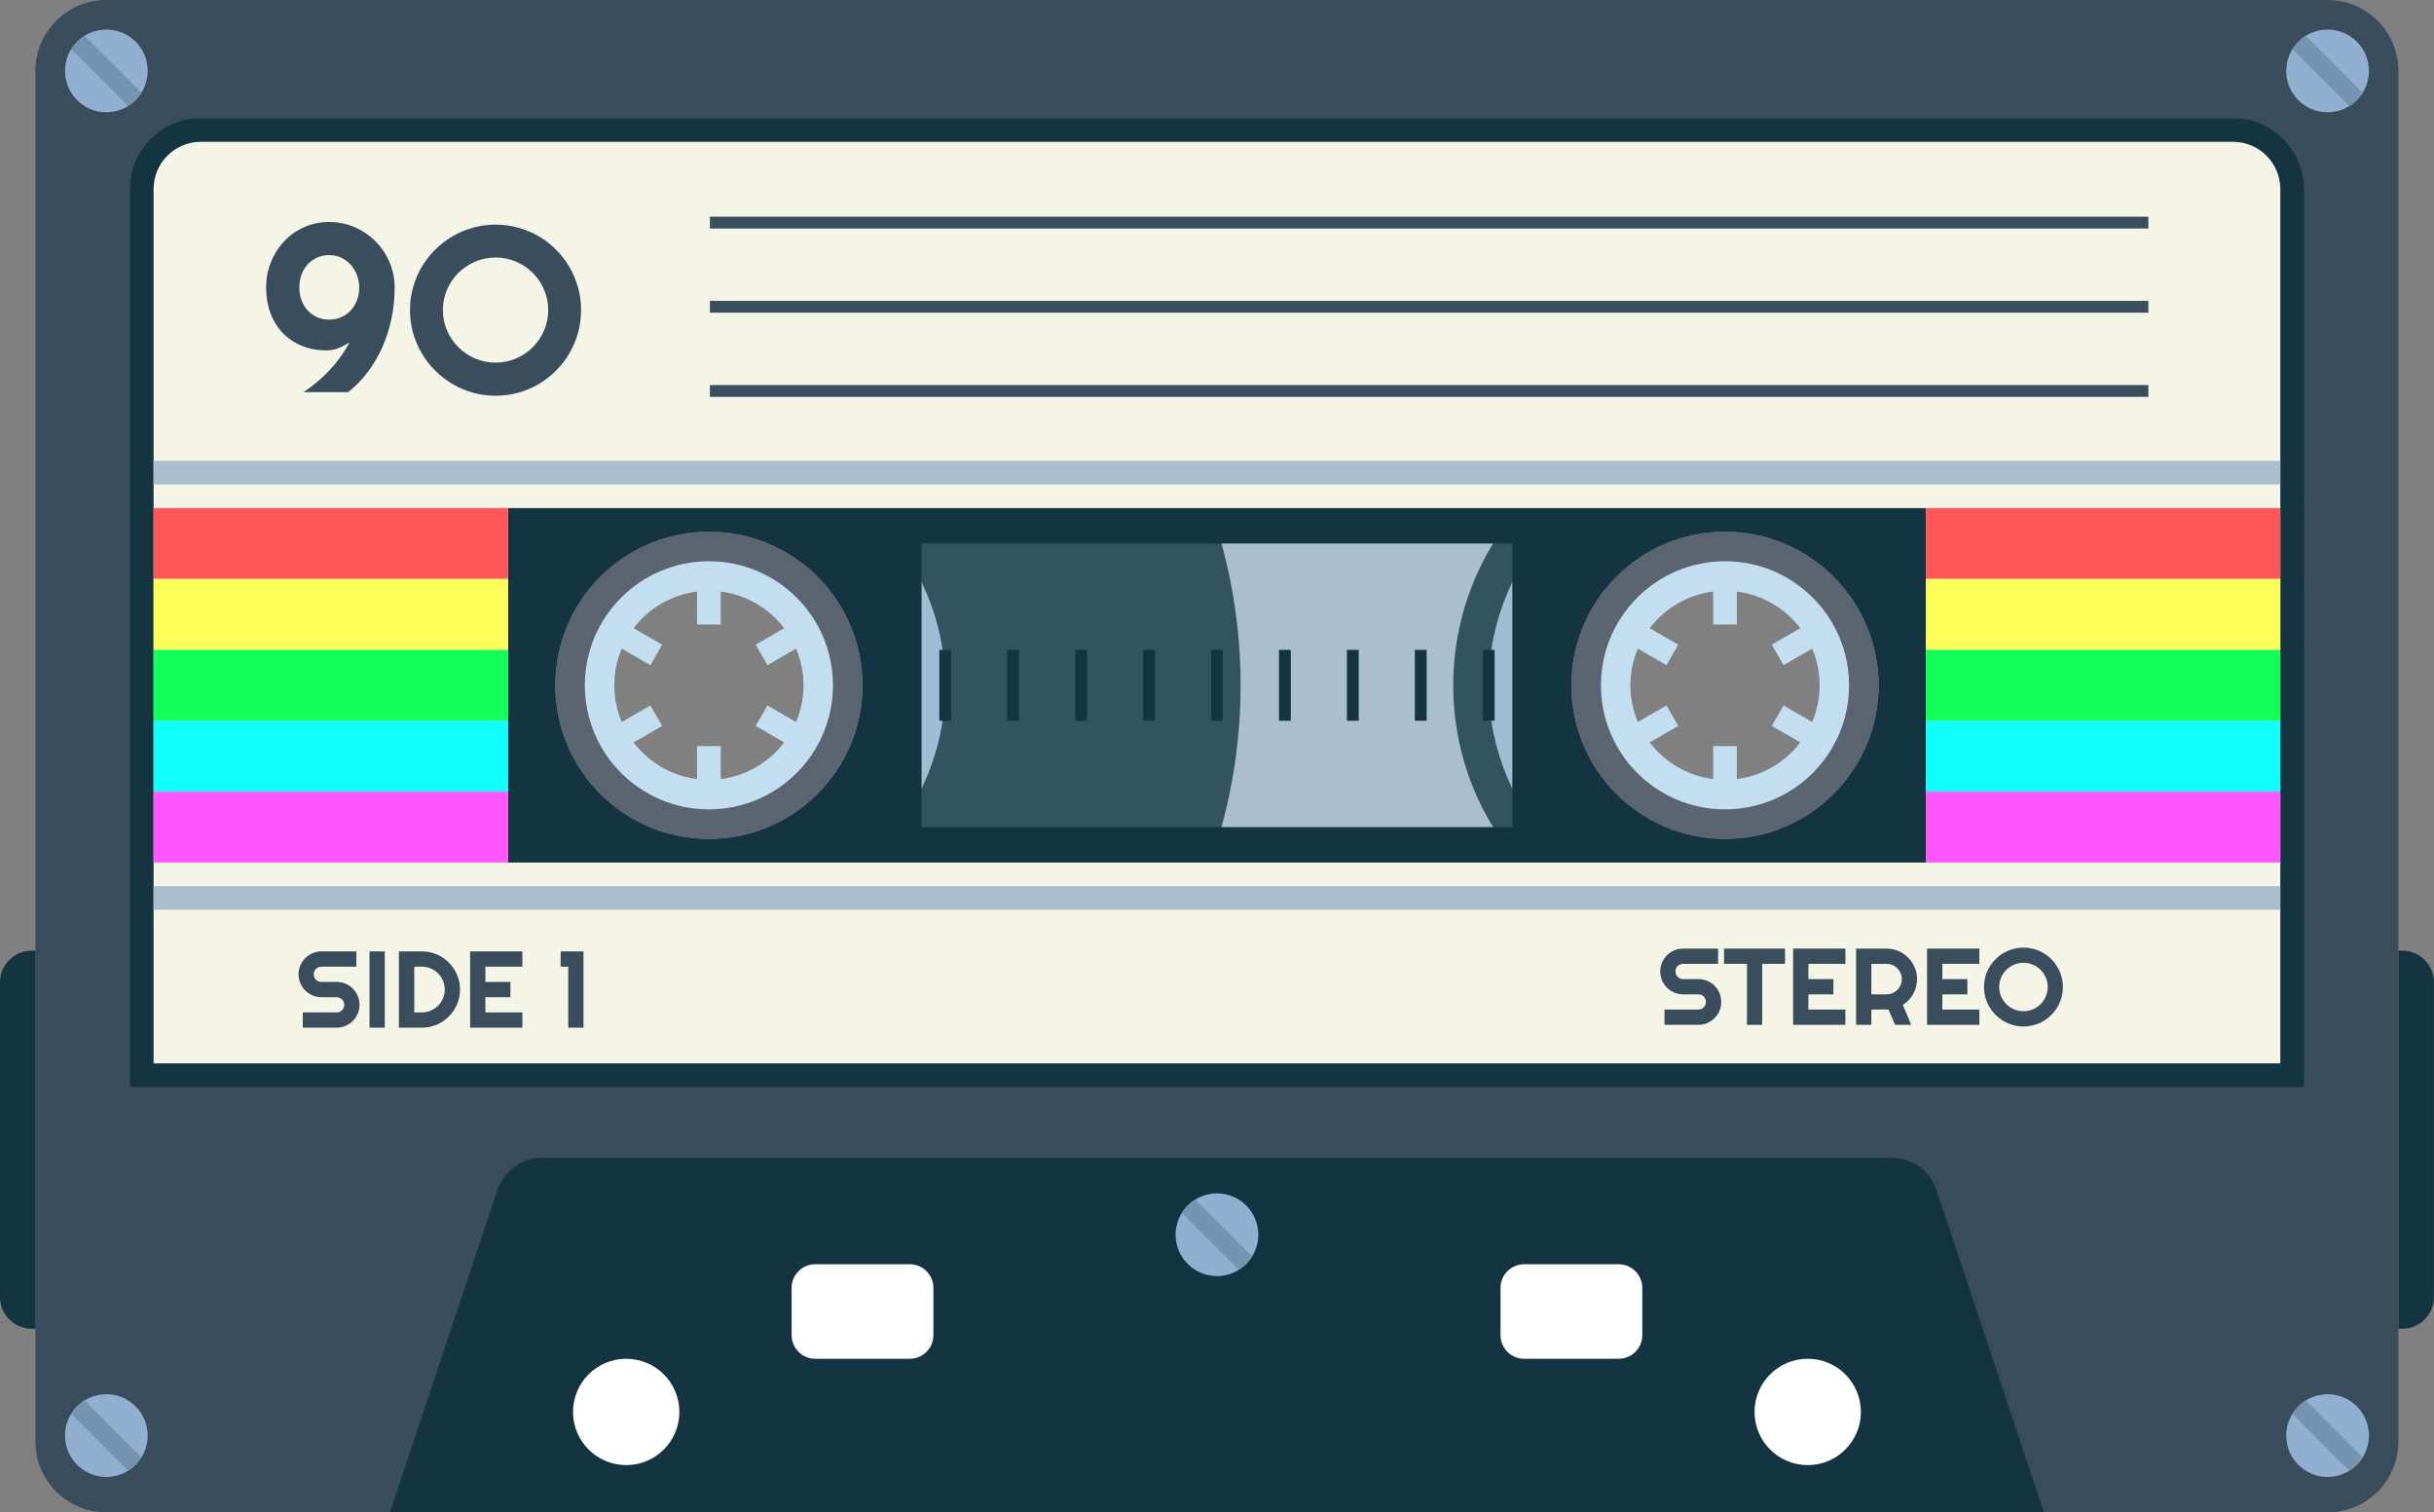 <?xml version="1.0" encoding="UTF-8"?><svg xmlns="http://www.w3.org/2000/svg" xmlns:xlink="http://www.w3.org/1999/xlink" height="804.4" preserveAspectRatio="xMidYMid meet" version="1.0" viewBox="0.0 0.0 1294.6 804.4" width="1294.6" zoomAndPan="magnify"><rect x="0.0" y="0.0" width="1294.6" height="804.4" fill="#808080" stroke="none"/><defs><clipPath id="a"><path d="M 18 0 L 1276 0 L 1276 804.422 L 18 804.422 Z M 18 0"/></clipPath><clipPath id="b"><path d="M 1275 505 L 1294.559 505 L 1294.559 707 L 1275 707 Z M 1275 505"/></clipPath><clipPath id="c"><path d="M 207 615 L 1088 615 L 1088 804.422 L 207 804.422 Z M 207 615"/></clipPath><clipPath id="d"><path d="M 772 219 L 1029.699 219 L 1029.699 510 L 772 510 Z M 772 219"/></clipPath><clipPath id="e"><path d="M 791 238 L 1029.699 238 L 1029.699 491 L 791 491 Z M 791 238"/></clipPath><clipPath id="f"><path d="M 264.855 200.262 L 660 200.262 L 660 528.746 L 264.855 528.746 Z M 264.855 200.262"/></clipPath><clipPath id="g"><path d="M 264.855 238 L 503 238 L 503 491 L 264.855 491 Z M 264.855 238"/></clipPath></defs><g><g clip-path="url(#a)"><path d="M 377.078 314.234 C 404.84 314.234 427.34 336.734 427.34 364.5 C 427.34 392.266 404.84 414.766 377.078 414.766 C 349.312 414.766 326.77 392.266 326.77 364.5 C 326.77 336.734 349.312 314.234 377.078 314.234 Z M 917.48 314.234 C 945.246 314.234 967.789 336.734 967.789 364.5 C 967.789 392.266 945.246 414.766 917.48 414.766 C 889.715 414.766 867.219 392.266 867.219 364.5 C 867.219 336.734 889.715 314.234 917.48 314.234 Z M 1238.02 0 L 56.543 0 C 35.75 0 18.832 16.922 18.832 37.711 L 18.832 766.711 C 18.832 787.5 35.75 804.422 56.543 804.422 L 1238.02 804.422 C 1258.809 804.422 1275.68 787.5 1275.68 766.711 L 1275.68 37.711 C 1275.68 16.922 1258.809 0 1238.02 0" fill="#3a4d5c"/></g><g clip-path="url(#b)"><path d="M 1277.691 505.641 L 1275.699 505.641 L 1275.699 706.734 L 1277.691 706.734 C 1287.012 706.734 1294.559 699.184 1294.559 689.871 L 1294.559 522.5 C 1294.559 513.188 1287.012 505.641 1277.691 505.641" fill="#143441"/></g><g><path d="M 16.863 505.641 L 18.852 505.641 L 18.852 706.734 L 16.863 706.734 C 7.551 706.734 0 699.184 0 689.871 L 0 522.5 C 0 513.188 7.551 505.641 16.863 505.641" fill="#143441"/></g><g clip-path="url(#c)"><path d="M 1006.219 615.875 L 288.34 615.875 C 277.52 615.875 267.914 622.797 264.492 633.062 L 207.379 804.402 L 1087.18 804.402 L 1030.059 633.062 C 1026.641 622.797 1017.039 615.875 1006.219 615.875" fill="#143441"/></g><g><path d="M 989.77 750.984 C 989.77 766.602 977.109 779.262 961.488 779.262 C 945.871 779.262 933.211 766.602 933.211 750.984 C 933.211 735.363 945.871 722.703 961.488 722.703 C 977.109 722.703 989.77 735.363 989.77 750.984" fill="#fff"/></g><g><path d="M 860.941 722.703 L 810.668 722.703 C 803.727 722.703 798.102 717.078 798.102 710.137 L 798.102 685 C 798.102 678.059 803.727 672.43 810.668 672.43 L 860.941 672.43 C 867.883 672.43 873.512 678.059 873.512 685 L 873.512 710.137 C 873.512 717.078 867.883 722.703 860.941 722.703" fill="#fff"/></g><g><path d="M 304.785 750.984 C 304.785 766.602 317.445 779.262 333.066 779.262 C 348.684 779.262 361.344 766.602 361.344 750.984 C 361.344 735.363 348.684 722.703 333.066 722.703 C 317.445 722.703 304.785 735.363 304.785 750.984" fill="#fff"/></g><g><path d="M 433.613 722.703 L 483.887 722.703 C 490.828 722.703 496.457 717.078 496.457 710.137 L 496.457 685 C 496.457 678.059 490.828 672.43 483.887 672.43 L 433.613 672.43 C 426.672 672.43 421.047 678.059 421.047 685 L 421.047 710.137 C 421.047 717.078 426.672 722.703 433.613 722.703" fill="#fff"/></g><g><path d="M 78.555 37.723 C 78.555 49.871 68.707 59.719 56.559 59.719 C 44.41 59.719 34.562 49.871 34.562 37.723 C 34.562 25.574 44.41 15.73 56.559 15.73 C 68.707 15.73 78.555 25.574 78.555 37.723" fill="#91afce"/></g><g><path d="M 45.02 19.074 C 42.125 20.867 39.703 23.289 37.91 26.184 L 68.098 56.371 C 70.992 54.578 73.414 52.156 75.207 49.262 L 45.02 19.074" fill="#7694af"/></g><g><path d="M 1238 15.73 C 1225.852 15.73 1216 25.574 1216 37.723 C 1216 49.871 1225.852 59.719 1238 59.719 C 1250.148 59.719 1259.988 49.871 1259.988 37.723 C 1259.988 25.574 1250.148 15.73 1238 15.73" fill="#91afce"/></g><g><path d="M 1256.648 49.266 C 1254.852 52.156 1252.43 54.578 1249.539 56.371 L 1219.352 26.184 C 1221.141 23.289 1223.57 20.867 1226.461 19.074 L 1256.648 49.266" fill="#7694af"/></g><g><path d="M 56.559 785.555 C 68.707 785.555 78.555 775.707 78.555 763.559 C 78.555 751.41 68.707 741.562 56.559 741.562 C 44.41 741.562 34.562 751.41 34.562 763.559 C 34.562 775.707 44.41 785.555 56.559 785.555" fill="#91afce"/></g><g><path d="M 37.91 752.02 C 39.703 749.129 42.125 746.703 45.02 744.91 L 75.207 775.098 C 73.414 777.992 70.988 780.414 68.098 782.207 L 37.91 752.02" fill="#7694af"/></g><g><path d="M 1216 763.559 C 1216 751.41 1225.852 741.562 1238 741.562 C 1250.148 741.562 1259.988 751.41 1259.988 763.559 C 1259.988 775.707 1250.148 785.555 1238 785.555 C 1225.852 785.555 1216 775.707 1216 763.559" fill="#91afce"/></g><g><path d="M 1249.539 782.207 C 1252.43 780.414 1254.852 777.992 1256.648 775.098 L 1226.461 744.91 C 1223.57 746.703 1221.141 749.129 1219.352 752.02 L 1249.539 782.207" fill="#7694af"/></g><g><path d="M 625.281 656.727 C 625.281 644.578 635.133 634.73 647.277 634.73 C 659.426 634.73 669.273 644.578 669.273 656.727 C 669.273 668.875 659.426 678.723 647.277 678.723 C 635.133 678.723 625.281 668.875 625.281 656.727" fill="#91afce"/></g><g><path d="M 658.82 675.375 C 661.711 673.582 664.133 671.16 665.926 668.266 L 635.738 638.074 C 632.844 639.871 630.422 642.297 628.629 645.188 L 658.82 675.375" fill="#7694af"/></g><g><path d="M 835.805 454.996 L 458.75 454.996 L 458.75 274.012 L 835.805 274.012 L 835.805 454.996" fill="#a9becf"/></g><g clip-path="url(#d)"><path d="M 917.48 314.234 C 945.246 314.234 967.789 336.734 967.789 364.5 C 967.789 392.266 945.246 414.766 917.48 414.766 C 889.715 414.766 867.219 392.266 867.219 364.5 C 867.219 336.734 889.715 314.234 917.48 314.234 Z M 1019.719 262.305 C 963.246 205.875 871.762 205.875 815.285 262.305 C 758.855 318.734 758.855 410.266 815.285 466.695 C 871.762 523.172 963.246 523.172 1019.719 466.695 C 1076.148 410.266 1076.148 318.734 1019.719 262.305" fill="#345361"/></g><g clip-path="url(#e)"><path d="M 917.48 414.766 C 889.715 414.766 867.219 392.266 867.219 364.5 C 867.219 336.734 889.715 314.234 917.48 314.234 C 945.246 314.234 967.789 336.734 967.789 364.5 C 967.789 392.266 945.246 414.766 917.48 414.766 Z M 917.48 238.816 C 848.09 238.816 791.797 295.109 791.797 364.5 C 791.797 433.934 848.09 490.184 917.48 490.184 C 986.918 490.184 1043.172 433.934 1043.172 364.5 C 1043.172 295.109 986.918 238.816 917.48 238.816" fill="#a2bdd3"/></g><g><path d="M 917.48 414.766 C 889.715 414.766 867.219 392.266 867.219 364.5 C 867.219 336.734 889.715 314.234 917.48 314.234 C 945.246 314.234 967.789 336.734 967.789 364.5 C 967.789 392.266 945.246 414.766 917.48 414.766 Z M 917.492 282.816 C 872.402 282.816 835.805 319.367 835.805 364.504 C 835.805 409.637 872.402 446.211 917.492 446.211 C 962.625 446.211 999.199 409.637 999.199 364.504 C 999.199 319.367 962.625 282.816 917.492 282.816" fill="#5b6571"/></g><g><path d="M 923.785 414.344 L 923.785 396.844 L 911.215 396.844 L 911.215 414.344 C 897.469 412.625 885.477 405.363 877.492 394.859 L 892.637 386.113 L 886.352 375.23 L 871.152 384.008 C 868.625 378.012 867.219 371.418 867.219 364.5 C 867.219 357.586 868.629 351 871.152 345.004 L 886.352 353.777 L 892.637 342.895 L 877.492 334.148 C 885.477 323.645 897.469 316.383 911.215 314.664 L 911.215 332.168 L 923.785 332.168 L 923.785 314.664 C 937.531 316.383 949.523 323.645 957.508 334.148 L 942.363 342.895 L 948.648 353.777 L 963.848 345.004 C 966.375 351 967.789 357.586 967.789 364.5 C 967.789 371.418 966.375 378.012 963.848 384.008 L 948.648 375.23 L 942.363 386.113 L 957.508 394.859 C 949.523 405.363 937.531 412.625 923.785 414.344 Z M 917.5 298.52 C 881.059 298.52 851.516 328.062 851.516 364.504 C 851.516 400.945 881.059 430.488 917.5 430.488 C 953.941 430.488 983.484 400.945 983.484 364.504 C 983.484 328.062 953.941 298.52 917.5 298.52" fill="#c3def0"/></g><g clip-path="url(#f)"><path d="M 377.078 314.234 C 404.84 314.234 427.34 336.734 427.34 364.5 C 427.34 392.266 404.84 414.766 377.078 414.766 C 349.312 414.766 326.77 392.266 326.77 364.5 C 326.77 336.734 349.312 314.234 377.078 314.234 Z M 377.078 81.719 C 220.883 81.719 94.25 208.305 94.25 364.5 C 94.25 520.695 220.883 647.281 377.078 647.281 C 533.227 647.281 659.855 520.695 659.855 364.5 C 659.855 208.305 533.227 81.719 377.078 81.719" fill="#345361"/></g><g clip-path="url(#g)"><path d="M 377.078 414.766 C 349.312 414.766 326.77 392.266 326.77 364.5 C 326.77 336.734 349.312 314.234 377.078 314.234 C 404.84 314.234 427.34 336.734 427.34 364.5 C 427.34 392.266 404.84 414.766 377.078 414.766 Z M 377.078 238.816 C 307.641 238.816 251.391 295.109 251.391 364.5 C 251.391 433.934 307.641 490.184 377.078 490.184 C 446.465 490.184 502.762 433.934 502.762 364.5 C 502.762 295.109 446.465 238.816 377.078 238.816" fill="#a2bdd3"/></g><g><path d="M 377.078 414.766 C 349.312 414.766 326.77 392.266 326.77 364.5 C 326.77 336.734 349.312 314.234 377.078 314.234 C 404.84 314.234 427.34 336.734 427.34 364.5 C 427.34 392.266 404.84 414.766 377.078 414.766 Z M 377.066 282.816 C 331.93 282.816 295.359 319.367 295.359 364.504 C 295.359 409.637 331.93 446.211 377.066 446.211 C 422.156 446.211 458.75 409.637 458.75 364.504 C 458.75 319.367 422.156 282.816 377.066 282.816" fill="#5b6571"/></g><g><path d="M 383.34 414.344 L 383.34 396.844 L 370.77 396.844 L 370.77 414.344 C 357.023 412.625 345.031 405.363 337.047 394.859 L 352.191 386.113 L 345.906 375.23 L 330.707 384.008 C 328.18 378.012 326.77 371.418 326.77 364.5 C 326.77 357.586 328.18 351 330.707 345.004 L 345.906 353.777 L 352.191 342.895 L 337.047 334.148 C 345.031 323.645 357.023 316.383 370.77 314.664 L 370.77 332.168 L 383.34 332.168 L 383.34 314.664 C 397.086 316.383 409.078 323.645 417.062 334.148 L 401.918 342.895 L 408.203 353.777 L 423.402 345.004 C 425.93 351 427.34 357.586 427.34 364.5 C 427.34 371.418 425.93 378.012 423.402 384.008 L 408.203 375.23 L 401.918 386.113 L 417.062 394.859 C 409.078 405.363 397.086 412.625 383.34 414.344 Z M 377.055 298.52 C 340.613 298.52 311.07 328.062 311.07 364.504 C 311.07 400.945 340.613 430.488 377.055 430.488 C 413.496 430.488 443.039 400.945 443.039 364.504 C 443.039 328.062 413.496 298.52 377.055 298.52" fill="#c3def0"/></g><g><path d="M 505.883 383.355 L 499.598 383.355 L 499.598 345.652 L 505.883 345.652 L 505.883 383.355" fill="#143441"/></g><g><path d="M 578.152 383.355 L 571.867 383.355 L 571.867 345.652 L 578.152 345.652 L 578.152 383.355" fill="#143441"/></g><g><path d="M 542.016 383.355 L 535.73 383.355 L 535.73 345.652 L 542.016 345.652 L 542.016 383.355" fill="#143441"/></g><g><path d="M 722.688 383.355 L 716.402 383.355 L 716.402 345.652 L 722.688 345.652 L 722.688 383.355" fill="#143441"/></g><g><path d="M 758.824 383.355 L 752.539 383.355 L 752.539 345.652 L 758.824 345.652 L 758.824 383.355" fill="#143441"/></g><g><path d="M 686.555 383.355 L 680.27 383.355 L 680.27 345.652 L 686.555 345.652 L 686.555 383.355" fill="#143441"/></g><g><path d="M 650.422 383.355 L 644.137 383.355 L 644.137 345.652 L 650.422 345.652 L 650.422 383.355" fill="#143441"/></g><g><path d="M 614.285 383.355 L 608.004 383.355 L 608.004 345.652 L 614.285 345.652 L 614.285 383.355" fill="#143441"/></g><g><path d="M 794.957 383.355 L 788.672 383.355 L 788.672 345.652 L 794.957 345.652 L 794.957 383.355" fill="#143441"/></g><g><path d="M 917.492 446.211 C 872.371 446.211 835.805 409.621 835.805 364.504 C 835.805 319.383 872.371 282.816 917.492 282.816 C 962.609 282.816 999.199 319.383 999.199 364.504 C 999.199 409.621 962.609 446.211 917.492 446.211 Z M 804.383 439.914 L 490.172 439.914 L 490.172 289.094 L 804.383 289.094 Z M 377.066 446.211 C 331.945 446.211 295.359 409.621 295.359 364.504 C 295.359 319.383 331.945 282.816 377.066 282.816 C 422.184 282.816 458.75 319.383 458.75 364.504 C 458.75 409.621 422.184 446.211 377.066 446.211 Z M 69.125 100.562 L 69.125 578.168 L 1225.43 578.168 L 1225.43 100.562 C 1225.43 79.738 1208.551 62.859 1187.719 62.859 L 106.832 62.859 C 86.008 62.859 69.125 79.738 69.125 100.562" fill="#143441"/></g><g><path d="M 1024.328 458.766 L 270.227 458.766 L 270.227 270.242 L 1024.328 270.242 Z M 1187.719 75.426 L 106.832 75.426 C 92.949 75.426 81.695 86.68 81.695 100.562 L 81.695 565.598 L 1212.859 565.598 L 1212.859 100.562 C 1212.859 86.68 1201.602 75.426 1187.719 75.426" fill="#f4f5e7"/></g><g><path d="M 1024.328 270.242 L 1212.859 270.242 L 1212.859 307.945 L 1024.328 307.945 L 1024.328 270.242" fill="#ff565a"/></g><g><path d="M 1024.328 307.945 L 1212.859 307.945 L 1212.859 345.652 L 1024.328 345.652 L 1024.328 307.945" fill="#ffff5a"/></g><g><path d="M 1024.328 345.652 L 1212.859 345.652 L 1212.859 383.355 L 1024.328 383.355 L 1024.328 345.652" fill="#12ff5a"/></g><g><path d="M 1024.328 383.355 L 1212.859 383.355 L 1212.859 421.062 L 1024.328 421.062 L 1024.328 383.355" fill="#12ffff"/></g><g><path d="M 1024.328 421.062 L 1212.859 421.062 L 1212.859 458.766 L 1024.328 458.766 L 1024.328 421.062" fill="#ff56ff"/></g><g><path d="M 270.227 307.945 L 81.699 307.945 L 81.699 270.242 L 270.227 270.242 L 270.227 307.945" fill="#ff565a"/></g><g><path d="M 270.227 345.652 L 81.699 345.652 L 81.699 307.945 L 270.227 307.945 L 270.227 345.652" fill="#ffff5a"/></g><g><path d="M 270.227 383.355 L 81.699 383.355 L 81.699 345.652 L 270.227 345.652 L 270.227 383.355" fill="#12ff5a"/></g><g><path d="M 270.227 421.062 L 81.699 421.062 L 81.699 383.355 L 270.227 383.355 L 270.227 421.062" fill="#12ffff"/></g><g><path d="M 270.227 458.766 L 81.699 458.766 L 81.699 421.062 L 270.227 421.062 L 270.227 458.766" fill="#ff56ff"/></g><g><path d="M 81.699 245.105 L 1212.859 245.105 L 1212.859 257.672 L 81.699 257.672 L 81.699 245.105" fill="#a9becf"/></g><g><path d="M 81.699 483.902 L 1212.859 483.902 L 1212.859 471.336 L 81.699 471.336 L 81.699 483.902" fill="#a9becf"/></g><g><path d="M 1142.691 121.539 L 377.578 121.539 L 377.578 115.258 L 1142.691 115.258 L 1142.691 121.539" fill="#3a4d5c"/></g><g><path d="M 1142.691 166.312 L 377.578 166.312 L 377.578 160.027 L 1142.691 160.027 L 1142.691 166.312" fill="#3a4d5c"/></g><g><path d="M 1142.691 211.086 L 377.578 211.086 L 377.578 204.805 L 1142.691 204.805 L 1142.691 211.086" fill="#3a4d5c"/></g><g><path d="M 158.777 518.203 C 158.777 516.523 159.098 514.949 159.734 513.48 C 160.379 512.012 161.25 510.727 162.352 509.621 C 163.457 508.52 164.742 507.645 166.215 507.008 C 167.684 506.363 169.258 506.043 170.938 506.043 L 189.547 506.043 L 189.547 514.16 L 170.938 514.16 C 170.371 514.16 169.844 514.262 169.355 514.473 C 168.863 514.68 168.434 514.965 168.066 515.336 C 167.699 515.703 167.41 516.129 167.203 516.621 C 166.996 517.109 166.891 517.637 166.891 518.203 C 166.891 518.77 166.996 519.301 167.203 519.805 C 167.41 520.305 167.699 520.734 168.066 521.105 C 168.434 521.473 168.863 521.758 169.355 521.965 C 169.844 522.172 170.371 522.277 170.938 522.277 L 179.055 522.277 C 180.734 522.277 182.312 522.594 183.793 523.227 C 185.273 523.855 186.566 524.727 187.668 525.828 C 188.77 526.93 189.637 528.223 190.27 529.699 C 190.898 531.18 191.215 532.762 191.215 534.438 C 191.215 536.113 190.898 537.691 190.27 539.16 C 189.637 540.633 188.77 541.922 187.668 543.023 C 186.566 544.129 185.273 544.996 183.793 545.641 C 182.312 546.281 180.734 546.602 179.055 546.602 L 161.039 546.602 L 161.039 538.484 L 179.055 538.484 C 179.617 538.484 180.148 538.379 180.637 538.172 C 181.129 537.965 181.559 537.676 181.926 537.312 C 182.293 536.941 182.582 536.516 182.789 536.023 C 182.992 535.531 183.102 535.004 183.102 534.438 C 183.102 533.875 182.992 533.348 182.789 532.855 C 182.582 532.367 182.293 531.938 181.926 531.566 C 181.559 531.203 181.129 530.914 180.637 530.707 C 180.148 530.5 179.617 530.395 179.055 530.395 L 170.938 530.395 C 169.258 530.395 167.684 530.074 166.215 529.434 C 164.742 528.797 163.457 527.922 162.352 526.816 C 161.25 525.715 160.379 524.422 159.734 522.941 C 159.098 521.461 158.777 519.883 158.777 518.203" fill="#3a4d5c"/></g><g><path d="M 204.652 546.602 L 196.535 546.602 L 196.535 506.043 L 204.652 506.043 L 204.652 546.602" fill="#3a4d5c"/></g><g><path d="M 236.555 526.32 C 236.555 524.645 236.238 523.066 235.609 521.602 C 234.977 520.129 234.105 518.84 233.004 517.738 C 231.902 516.637 230.609 515.766 229.129 515.121 C 227.648 514.48 226.07 514.16 224.395 514.16 L 220.348 514.16 L 220.348 538.484 L 224.395 538.484 C 226.07 538.484 227.648 538.168 229.129 537.535 C 230.609 536.906 231.902 536.035 233.004 534.934 C 234.105 533.828 234.977 532.539 235.609 531.059 C 236.238 529.582 236.555 528 236.555 526.32 Z M 244.672 526.32 C 244.672 528.188 244.434 529.984 243.949 531.707 C 243.469 533.434 242.785 535.047 241.902 536.547 C 241.012 538.047 239.961 539.41 238.73 540.648 C 237.508 541.883 236.141 542.945 234.629 543.828 C 233.121 544.715 231.504 545.398 229.781 545.883 C 228.055 546.359 226.258 546.602 224.395 546.602 L 212.172 546.602 L 212.172 506.043 L 224.395 506.043 C 226.258 506.043 228.055 506.281 229.781 506.766 C 231.504 507.242 233.121 507.93 234.629 508.812 C 236.141 509.699 237.508 510.766 238.73 511.992 C 239.961 513.234 241.012 514.602 241.902 516.098 C 242.785 517.598 243.469 519.211 243.949 520.934 C 244.434 522.66 244.672 524.457 244.672 526.32" fill="#3a4d5c"/></g><g><path d="M 277.848 546.602 L 250.047 546.602 L 250.047 506.043 L 277.848 506.043 L 277.848 514.16 L 258.164 514.16 L 258.164 522.277 L 271.484 522.277 L 271.484 530.395 L 258.164 530.395 L 258.164 538.484 L 277.848 538.484 L 277.848 546.602" fill="#3a4d5c"/></g><g><path d="M 310.348 546.602 L 302.23 546.602 L 302.23 514.16 L 298.184 514.16 L 298.184 506.043 L 310.348 506.043 L 310.348 546.602" fill="#3a4d5c"/></g><g><path d="M 883.047 516.695 C 883.047 515.02 883.367 513.445 884.008 511.973 C 884.648 510.504 885.523 509.219 886.625 508.113 C 887.727 507.012 889.016 506.137 890.484 505.5 C 891.953 504.855 893.531 504.535 895.211 504.535 L 913.82 504.535 L 913.82 512.652 L 895.211 512.652 C 894.641 512.652 894.113 512.754 893.625 512.965 C 893.137 513.172 892.707 513.457 892.34 513.824 C 891.973 514.195 891.684 514.621 891.477 515.113 C 891.266 515.602 891.164 516.129 891.164 516.695 C 891.164 517.266 891.266 517.797 891.477 518.297 C 891.684 518.797 891.973 519.227 892.34 519.598 C 892.707 519.965 893.137 520.25 893.625 520.457 C 894.113 520.664 894.641 520.77 895.211 520.77 L 903.324 520.77 C 905.004 520.77 906.582 521.086 908.062 521.719 C 909.543 522.348 910.836 523.219 911.941 524.32 C 913.043 525.426 913.906 526.715 914.539 528.191 C 915.172 529.676 915.488 531.258 915.488 532.93 C 915.488 534.609 915.172 536.188 914.539 537.652 C 913.906 539.125 913.043 540.414 911.941 541.516 C 910.836 542.617 909.543 543.488 908.062 544.133 C 906.582 544.773 905.004 545.094 903.324 545.094 L 885.312 545.094 L 885.312 536.977 L 903.324 536.977 C 903.891 536.977 904.422 536.871 904.91 536.664 C 905.398 536.457 905.828 536.168 906.199 535.805 C 906.566 535.434 906.852 535.008 907.059 534.516 C 907.266 534.023 907.371 533.496 907.371 532.93 C 907.371 532.367 907.266 531.84 907.059 531.348 C 906.852 530.859 906.566 530.43 906.199 530.059 C 905.828 529.695 905.398 529.406 904.91 529.199 C 904.422 528.992 903.891 528.887 903.324 528.887 L 895.211 528.887 C 893.531 528.887 891.953 528.566 890.484 527.926 C 889.016 527.285 887.727 526.414 886.625 525.309 C 885.523 524.207 884.648 522.914 884.008 521.434 C 883.367 519.953 883.047 518.375 883.047 516.695" fill="#3a4d5c"/></g><g><path d="M 937.266 545.094 L 929.18 545.094 L 929.18 512.652 L 916.988 512.652 L 916.988 504.535 L 949.43 504.535 L 949.43 512.652 L 937.266 512.652 L 937.266 545.094" fill="#3a4d5c"/></g><g><path d="M 981.527 545.094 L 953.727 545.094 L 953.727 504.535 L 981.527 504.535 L 981.527 512.652 L 961.844 512.652 L 961.844 520.77 L 975.164 520.77 L 975.164 528.887 L 961.844 528.887 L 961.844 536.977 L 981.527 536.977 L 981.527 545.094" fill="#3a4d5c"/></g><g><path d="M 995.332 512.652 L 995.332 528.887 L 1003.449 528.887 C 1004.559 528.887 1005.609 528.676 1006.59 528.25 C 1007.57 527.828 1008.43 527.246 1009.16 526.516 C 1009.898 525.773 1010.48 524.914 1010.898 523.926 C 1011.328 522.934 1011.539 521.883 1011.539 520.77 C 1011.539 519.656 1011.328 518.605 1010.898 517.613 C 1010.48 516.625 1009.898 515.766 1009.16 515.027 C 1008.43 514.293 1007.57 513.711 1006.59 513.289 C 1005.609 512.863 1004.559 512.652 1003.449 512.652 Z M 995.332 545.094 L 987.215 545.094 L 987.215 504.535 L 1003.449 504.535 C 1004.941 504.535 1006.371 504.73 1007.75 505.117 C 1009.121 505.504 1010.41 506.051 1011.609 506.758 C 1012.809 507.465 1013.898 508.312 1014.891 509.301 C 1015.879 510.289 1016.73 511.387 1017.441 512.598 C 1018.141 513.805 1018.691 515.098 1019.078 516.473 C 1019.461 517.848 1019.66 519.281 1019.66 520.77 C 1019.66 522.168 1019.48 523.523 1019.129 524.844 C 1018.781 526.16 1018.281 527.414 1017.629 528.605 C 1016.98 529.793 1016.191 530.887 1015.238 531.883 C 1014.301 532.887 1013.25 533.75 1012.078 534.484 L 1016.57 545.094 L 1007.949 545.094 L 1004.41 536.922 L 995.332 536.977 L 995.332 545.094" fill="#3a4d5c"/></g><g><path d="M 1052.781 545.094 L 1024.969 545.094 L 1024.969 504.535 L 1052.781 504.535 L 1052.781 512.652 L 1033.09 512.652 L 1033.09 520.77 L 1046.41 520.77 L 1046.41 528.887 L 1033.09 528.887 L 1033.09 536.977 L 1052.781 536.977 L 1052.781 545.094" fill="#3a4d5c"/></g><g><path d="M 1089.148 524.984 C 1089.148 523.215 1088.809 521.539 1088.129 519.965 C 1087.449 518.391 1086.531 517.023 1085.371 515.859 C 1084.211 514.699 1082.84 513.781 1081.27 513.105 C 1079.699 512.426 1078.02 512.086 1076.25 512.086 C 1074.461 512.086 1072.781 512.426 1071.219 513.105 C 1069.648 513.781 1068.281 514.699 1067.109 515.859 C 1065.949 517.023 1065.02 518.391 1064.34 519.965 C 1063.672 521.539 1063.328 523.215 1063.328 524.984 C 1063.328 526.758 1063.672 528.422 1064.34 529.977 C 1065.02 531.531 1065.949 532.895 1067.109 534.062 C 1068.281 535.23 1069.648 536.156 1071.219 536.836 C 1072.781 537.516 1074.461 537.852 1076.25 537.852 C 1078.02 537.852 1079.699 537.516 1081.27 536.836 C 1082.84 536.156 1084.211 535.23 1085.371 534.062 C 1086.531 532.895 1087.449 531.531 1088.129 529.977 C 1088.809 528.422 1089.148 526.758 1089.148 524.984 Z M 1097.211 524.984 C 1097.211 526.91 1096.961 528.762 1096.461 530.543 C 1095.961 532.324 1095.262 533.992 1094.352 535.551 C 1093.449 537.105 1092.352 538.523 1091.07 539.805 C 1089.789 541.086 1088.379 542.184 1086.828 543.098 C 1085.281 544.012 1083.609 544.719 1081.82 545.223 C 1080.031 545.723 1078.172 545.973 1076.25 545.973 C 1074.328 545.973 1072.48 545.723 1070.691 545.223 C 1068.91 544.719 1067.238 544.012 1065.691 543.098 C 1064.129 542.184 1062.711 541.086 1061.43 539.805 C 1060.148 538.523 1059.051 537.105 1058.129 535.551 C 1057.219 533.992 1056.512 532.324 1056.012 530.543 C 1055.52 528.762 1055.262 526.91 1055.262 524.984 C 1055.262 523.059 1055.52 521.203 1056.012 519.41 C 1056.512 517.617 1057.219 515.953 1058.129 514.406 C 1059.051 512.859 1060.148 511.445 1061.43 510.16 C 1062.711 508.883 1064.129 507.789 1065.691 506.883 C 1067.238 505.98 1068.91 505.273 1070.691 504.773 C 1072.48 504.277 1074.328 504.027 1076.25 504.027 C 1078.172 504.027 1080.031 504.277 1081.82 504.773 C 1083.609 505.273 1085.281 505.98 1086.828 506.883 C 1088.379 507.789 1089.789 508.883 1091.07 510.16 C 1092.352 511.445 1093.449 512.859 1094.352 514.406 C 1095.262 515.953 1095.961 517.617 1096.461 519.41 C 1096.961 521.203 1097.211 523.059 1097.211 524.984" fill="#3a4d5c"/></g><g><path d="M 191.066 152.926 C 191.066 150.676 190.68 148.508 189.898 146.422 C 189.121 144.336 188.027 142.492 186.617 140.898 C 185.203 139.305 183.516 138.035 181.555 137.094 C 179.59 136.152 177.422 135.684 175.047 135.684 C 172.633 135.684 170.457 136.145 168.516 137.062 C 166.57 137.984 164.902 139.223 163.512 140.773 C 162.121 142.332 161.059 144.148 160.32 146.238 C 159.586 148.324 159.219 150.555 159.219 152.926 C 159.219 155.258 159.586 157.457 160.32 159.523 C 161.059 161.594 162.121 163.402 163.512 164.953 C 164.902 166.508 166.57 167.734 168.516 168.637 C 170.457 169.535 172.633 169.984 175.047 169.984 C 177.465 169.984 179.66 169.535 181.648 168.637 C 183.633 167.734 185.32 166.508 186.711 164.953 C 188.102 163.402 189.172 161.594 189.93 159.523 C 190.688 157.457 191.066 155.258 191.066 152.926 Z M 209.906 152.926 C 209.906 158.574 209.344 164.09 208.219 169.469 C 207.094 174.848 205.465 179.93 203.34 184.715 C 201.211 189.504 198.613 193.918 195.547 197.969 C 192.477 202.023 189 205.559 185.113 208.586 L 161.363 208.586 C 163.859 206.992 166.273 205.211 168.605 203.246 C 170.938 201.281 173.156 199.18 175.266 196.93 C 177.371 194.68 179.324 192.305 181.125 189.809 C 182.922 187.312 184.52 184.738 185.91 182.074 C 184.109 183.262 182.188 184.277 180.141 185.117 C 178.098 185.953 175.988 186.371 173.824 186.371 C 168.832 186.371 164.352 185.543 160.383 183.887 C 156.414 182.23 153.027 179.918 150.227 176.949 C 147.422 173.984 145.277 170.457 143.781 166.363 C 142.289 162.277 141.543 157.797 141.543 152.926 C 141.543 148.18 142.391 143.691 144.09 139.457 C 145.785 135.219 148.129 131.52 151.117 128.348 C 154.102 125.18 157.641 122.676 161.734 120.832 C 165.82 118.992 170.262 118.066 175.047 118.066 C 179.875 118.066 184.406 118.992 188.645 120.832 C 192.879 122.676 196.57 125.18 199.719 128.348 C 202.867 131.52 205.355 135.219 207.176 139.457 C 208.992 143.691 209.906 148.18 209.906 152.926" fill="#3a4d5c"/></g><g><path d="M 291.586 164.953 C 291.586 161.109 290.848 157.48 289.379 154.062 C 287.902 150.645 285.91 147.68 283.391 145.164 C 280.875 142.648 277.91 140.652 274.496 139.18 C 271.078 137.707 267.445 136.969 263.602 136.969 C 259.715 136.969 256.074 137.707 252.68 139.18 C 249.281 140.652 246.316 142.648 243.777 145.164 C 241.242 147.68 239.238 150.645 237.766 154.062 C 236.293 157.48 235.559 161.109 235.559 164.953 C 235.559 168.801 236.293 172.41 237.766 175.785 C 239.238 179.16 241.242 182.117 243.777 184.652 C 246.316 187.191 249.281 189.195 252.68 190.664 C 256.074 192.145 259.715 192.879 263.602 192.879 C 267.445 192.879 271.078 192.145 274.496 190.664 C 277.91 189.195 280.875 187.191 283.391 184.652 C 285.91 182.117 287.902 179.16 289.379 175.785 C 290.848 172.41 291.586 168.801 291.586 164.953 Z M 309.074 164.953 C 309.074 169.129 308.531 173.148 307.449 177.012 C 306.363 180.879 304.84 184.5 302.879 187.875 C 300.914 191.25 298.539 194.332 295.758 197.113 C 292.977 199.895 289.906 202.277 286.555 204.262 C 283.199 206.246 279.578 207.777 275.691 208.863 C 271.805 209.945 267.777 210.488 263.602 210.488 C 259.43 210.488 255.41 209.945 251.543 208.863 C 247.676 207.777 244.055 206.246 240.68 204.262 C 237.305 202.277 234.227 199.895 231.445 197.113 C 228.66 194.332 226.281 191.25 224.297 187.875 C 222.312 184.5 220.777 180.879 219.691 177.012 C 218.609 173.148 218.066 169.129 218.066 164.953 C 218.066 160.781 218.609 156.754 219.691 152.863 C 220.777 148.98 222.312 145.359 224.297 142.004 C 226.281 138.648 228.66 135.582 231.445 132.801 C 234.227 130.016 237.305 127.645 240.68 125.68 C 244.055 123.715 247.676 122.191 251.543 121.109 C 255.41 120.023 259.43 119.484 263.602 119.484 C 267.777 119.484 271.805 120.023 275.691 121.109 C 279.578 122.191 283.199 123.715 286.555 125.68 C 289.906 127.645 292.977 130.016 295.758 132.801 C 298.539 135.582 300.914 138.648 302.879 142.004 C 304.84 145.359 306.363 148.98 307.449 152.863 C 308.531 156.754 309.074 160.781 309.074 164.953" fill="#3a4d5c"/></g></g></svg>